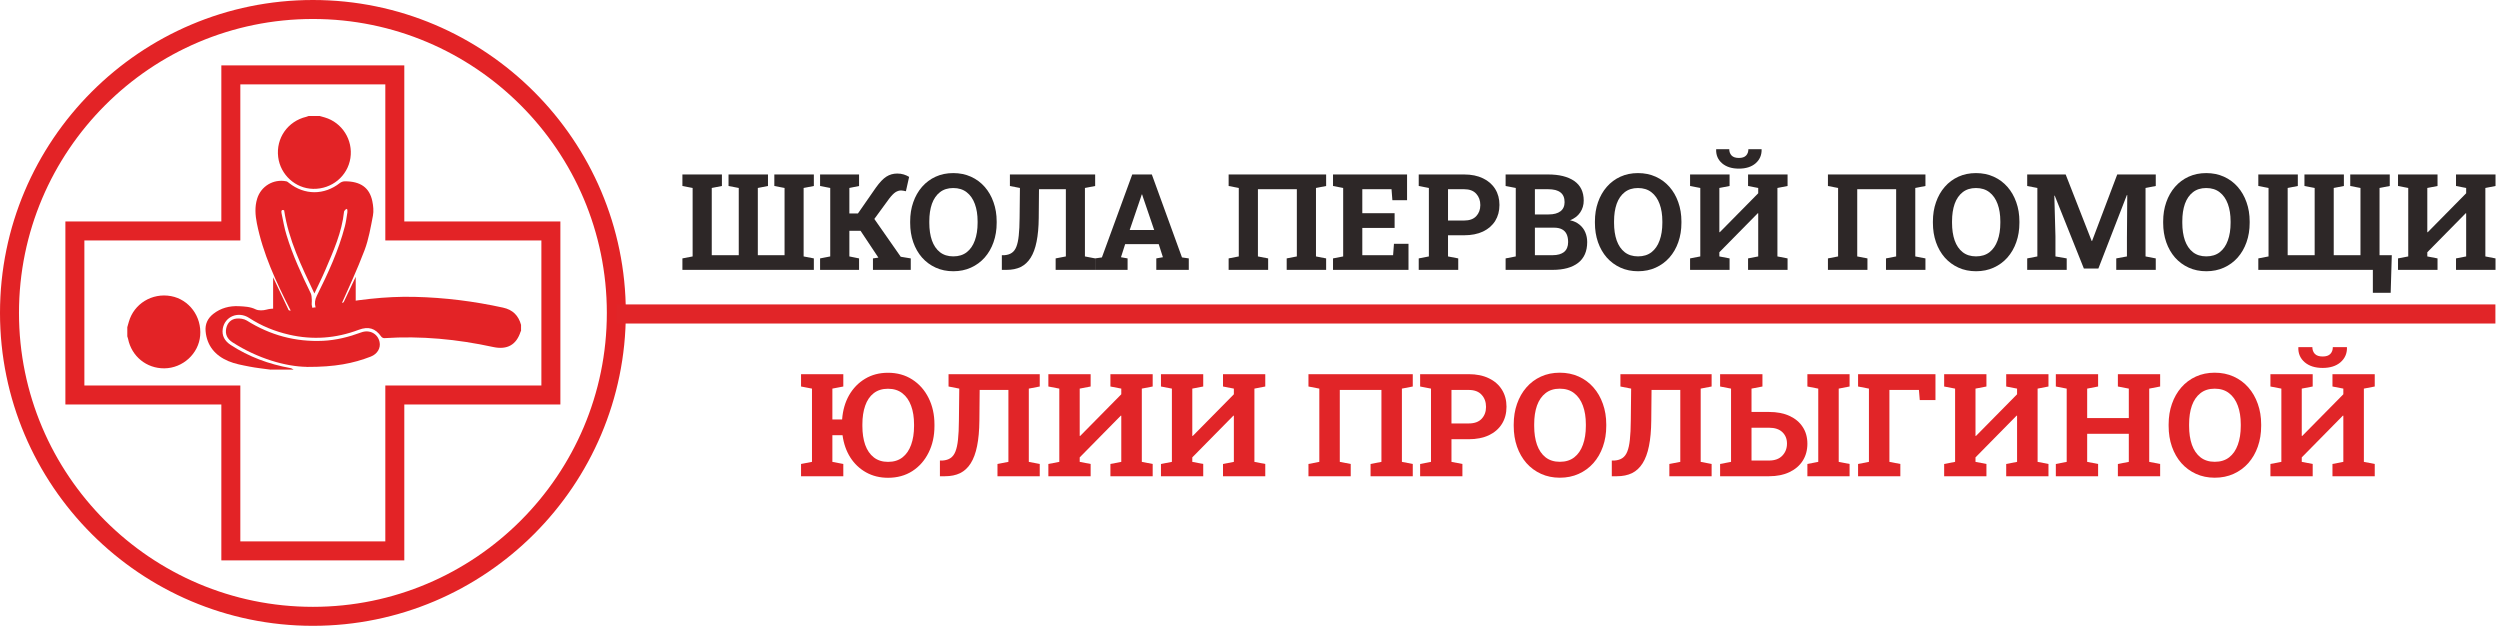 <?xml version="1.0" encoding="UTF-8"?> <svg xmlns="http://www.w3.org/2000/svg" width="424" height="107" viewBox="0 0 424 107" fill="none"> <path d="M53.07 106.14C23.81 106.14 0 82.33 0 53.07C0 23.81 23.81 0 53.07 0C82.33 0 106.14 23.81 106.14 53.07C106.14 82.33 82.33 106.14 53.07 106.14ZM53.07 3.22C25.58 3.22 3.22 25.58 3.22 53.07C3.22 80.56 25.58 102.92 53.07 102.92C80.56 102.92 102.92 80.56 102.92 53.07C102.92 25.58 80.55 3.22 53.07 3.22Z" fill="#E32326"></path> <path d="M68.57 95.04H37.54V68.6H11.09V37.56H37.54V11.09H68.57V37.56H95.04V68.6H68.57V95.04ZM40.76 91.82H65.35V65.38H91.82V40.78H65.35V14.31H40.76V40.78H14.31V65.38H40.76V91.82Z" fill="#E32326"></path> <path d="M45.95 62.7C44.73 62.53 43.5 62.41 42.29 62.17C41.08 61.93 39.84 61.72 38.72 61.24C36.48 60.29 35.09 58.62 34.87 56.18C34.76 54.98 35.21 53.99 36.18 53.23C37.44 52.24 38.93 51.85 40.52 51.93C41.47 51.98 42.43 52.01 43.35 52.46C43.86 52.71 44.63 52.67 45.21 52.51C46.19 52.24 47.12 52.35 48.07 52.52C48.46 52.59 48.86 52.69 49.25 52.65C51.26 52.41 53.29 52.21 55.28 51.83C60.27 50.88 65.28 50.22 70.37 50.35C75.41 50.47 80.38 51.09 85.3 52.17C86.98 52.53 87.94 53.53 88.37 55.1V56.13C88.37 56.13 88.31 56.2 88.3 56.23C87.58 58.49 86.02 59.37 83.63 58.85C77.55 57.53 71.41 56.94 65.17 57.35C65 57.36 64.76 57.23 64.66 57.09C63.66 55.67 62.5 55.31 60.82 55.94C56.98 57.39 53.05 57.69 49.03 56.76C46.6 56.2 44.33 55.28 42.25 53.92C40.42 52.73 38.11 53.67 37.78 55.76C37.59 56.93 38.12 57.85 39.12 58.5C42.21 60.52 45.62 61.77 49.27 62.43C49.46 62.46 49.63 62.6 49.81 62.69H45.95V62.7Z" fill="#E32326"></path> <path d="M54.169 19.66C54.479 19.75 54.789 19.83 55.089 19.92C58.039 20.79 59.899 23.75 59.429 26.81C58.959 29.87 56.279 32.09 53.119 32.03C50.109 31.98 47.549 29.64 47.179 26.63C46.789 23.43 48.799 20.56 51.949 19.81C52.089 19.78 52.219 19.72 52.359 19.67C52.959 19.67 53.559 19.67 54.159 19.67L54.169 19.66Z" fill="#E32326"></path> <path d="M21.59 55.49C21.68 55.19 21.76 54.88 21.85 54.58C22.72 51.51 25.8 49.63 29 50.22C32.08 50.79 34.23 53.69 33.95 56.92C33.69 59.99 31 62.44 27.88 62.47C24.85 62.5 22.32 60.44 21.72 57.47C21.69 57.33 21.64 57.19 21.59 57.04C21.59 56.52 21.59 56.01 21.59 55.49Z" fill="#E32326"></path> <path d="M58.73 35.42C58.6 35.58 58.37 35.73 58.35 35.9C57.98 39.41 56.54 42.59 55.18 45.78C54.63 47.08 53.99 48.34 53.32 49.77C51.14 45.15 48.94 40.7 48.19 35.67C47.72 35.48 47.68 35.81 47.75 36.16C48.01 37.4 48.22 38.65 48.59 39.85C49.63 43.29 51.14 46.53 52.71 49.76C52.86 50.07 52.85 50.47 52.88 50.84C52.91 51.2 52.81 51.59 52.91 51.92C53.06 52.4 52.86 52.69 52.55 52.98C51.51 53.92 49.82 53.71 49.18 52.44C46.81 47.77 44.59 43.03 43.56 37.85C43.29 36.48 43.19 35.08 43.61 33.71C44.25 31.59 46.37 30.31 48.55 30.75C48.72 30.78 48.88 30.92 49.03 31.04C51.65 33.12 55 33.12 57.64 31.04C57.87 30.86 58.21 30.75 58.5 30.75C61.14 30.75 62.66 31.82 63.14 34.09C63.31 34.9 63.4 35.78 63.25 36.58C62.87 38.55 62.53 40.57 61.83 42.43C60.58 45.73 59.09 48.94 57.64 52.17C57.06 53.47 55.74 53.91 54.59 53.32C53.44 52.73 53.1 51.44 53.73 50.17C55.63 46.37 57.41 42.52 58.49 38.39C58.69 37.63 58.78 36.83 58.91 36.05C58.94 35.89 58.91 35.71 58.91 35.54C58.85 35.5 58.8 35.47 58.74 35.43L58.73 35.42Z" fill="#E32326"></path> <path d="M60.33 52.91C59.34 53.02 58.37 53.13 57.34 53.24C58.34 51.14 59.3 49.12 60.33 46.95V52.91Z" fill="#E32326"></path> <path d="M49.071 52.84H46.321V47.03C47.27 49.04 48.181 50.95 49.071 52.84Z" fill="#E32326"></path> <path d="M52.031 62.22C48.471 62.17 43.721 60.82 39.421 58.05C38.541 57.48 38.151 56.69 38.371 55.67C38.571 54.76 39.171 54.13 40.101 54.03C40.671 53.97 41.381 54.07 41.851 54.36C45.801 56.84 50.101 58.02 54.811 57.8C57.041 57.69 59.171 57.15 61.251 56.38C62.671 55.85 64.061 56.58 64.371 57.98C64.601 59.02 64.011 60.04 62.881 60.48C59.911 61.63 56.841 62.25 52.041 62.23L52.031 62.22Z" fill="#E32326"></path> <path d="M150.612 81.032C149.225 81.032 147.984 80.726 146.89 80.116C145.797 79.506 144.905 78.662 144.215 77.584C143.526 76.498 143.086 75.241 142.895 73.815H141.171V78.333L143.026 78.689V80.77H135.857V78.689L137.712 78.333V65.908L135.857 65.551V63.459H143.026V65.551L141.171 65.908V71.139H142.824C142.935 69.594 143.327 68.226 144.001 67.037C144.683 65.849 145.586 64.917 146.712 64.243C147.838 63.562 149.134 63.221 150.6 63.221C152.161 63.221 153.533 63.601 154.714 64.362C155.903 65.123 156.826 66.166 157.484 67.489C158.15 68.813 158.483 70.315 158.483 71.996V72.257C158.483 73.945 158.15 75.451 157.484 76.775C156.826 78.099 155.907 79.141 154.726 79.902C153.545 80.655 152.173 81.032 150.612 81.032ZM150.612 78.333C151.595 78.333 152.411 78.079 153.061 77.572C153.711 77.064 154.199 76.355 154.524 75.444C154.856 74.532 155.023 73.47 155.023 72.257V71.972C155.023 70.775 154.856 69.725 154.524 68.821C154.191 67.909 153.695 67.2 153.037 66.693C152.387 66.185 151.575 65.932 150.6 65.932C149.633 65.932 148.824 66.185 148.174 66.693C147.532 67.192 147.053 67.897 146.736 68.809C146.419 69.713 146.26 70.767 146.26 71.972V72.257C146.26 73.47 146.419 74.532 146.736 75.444C147.061 76.355 147.548 77.064 148.198 77.572C148.848 78.079 149.653 78.333 150.612 78.333Z" fill="#E12528"></path> <path d="M159.41 80.77V78.107H159.874C160.413 78.067 160.857 77.928 161.205 77.691C161.562 77.453 161.84 77.084 162.038 76.585C162.244 76.078 162.391 75.4 162.478 74.552C162.573 73.696 162.624 72.626 162.632 71.341L162.692 65.908L160.873 65.551V63.459H176.341V65.551L174.486 65.908V78.333L176.341 78.689V80.77H169.172V78.689L171.026 78.333V66.134H166.152L166.104 71.341C166.088 73.022 165.957 74.461 165.712 75.657C165.474 76.846 165.113 77.821 164.63 78.582C164.154 79.335 163.556 79.89 162.834 80.247C162.113 80.596 161.257 80.77 160.266 80.77H159.41Z" fill="#E12528"></path> <path d="M177.803 80.77V78.689L179.658 78.333V65.908L177.803 65.551V63.459H184.973V65.551L183.118 65.908V73.922L183.189 73.945L190.169 66.871V65.908L188.326 65.551V63.459H195.495V65.551L193.652 65.908V78.333L195.495 78.689V80.77H188.326V78.689L190.169 78.333V70.509L190.097 70.486L183.118 77.572V78.333L184.973 78.689V80.77H177.803Z" fill="#E12528"></path> <path d="M196.898 80.77V78.689L198.753 78.333V65.908L196.898 65.551V63.459H204.068V65.551L202.213 65.908V73.922L202.284 73.945L209.263 66.871V65.908L207.421 65.551V63.459H214.59V65.551L212.747 65.908V78.333L214.59 78.689V80.77H207.421V78.689L209.263 78.333V70.509L209.192 70.486L202.213 77.572V78.333L204.068 78.689V80.77H196.898Z" fill="#E12528"></path> <path d="M221.914 80.77V78.689L223.757 78.333V65.908L221.914 65.551V63.459H239.606V65.551L237.763 65.908V78.333L239.606 78.689V80.77H232.448V78.689L234.291 78.333V66.134H227.229V78.333L229.083 78.689V80.77H221.914Z" fill="#E12528"></path> <path d="M240.854 80.77V78.689L242.697 78.333V65.908L240.854 65.551V63.459H249.094C250.417 63.459 251.559 63.693 252.518 64.16C253.477 64.62 254.214 65.266 254.729 66.098C255.245 66.922 255.502 67.886 255.502 68.987C255.502 70.089 255.245 71.056 254.729 71.888C254.214 72.713 253.477 73.355 252.518 73.815C251.559 74.266 250.417 74.492 249.094 74.492H246.169V78.333L248.024 78.689V80.77H240.854ZM246.169 71.817H249.094C250.061 71.817 250.79 71.555 251.281 71.032C251.781 70.501 252.031 69.828 252.031 69.011C252.031 68.179 251.781 67.493 251.281 66.954C250.79 66.407 250.061 66.134 249.094 66.134H246.169V71.817Z" fill="#E12528"></path> <path d="M264.55 81.02C263.385 81.02 262.323 80.802 261.364 80.366C260.405 79.93 259.576 79.32 258.879 78.535C258.189 77.742 257.658 76.815 257.286 75.753C256.913 74.683 256.727 73.513 256.727 72.245V71.984C256.727 70.723 256.913 69.562 257.286 68.5C257.658 67.43 258.189 66.499 258.879 65.706C259.569 64.913 260.393 64.299 261.352 63.863C262.311 63.427 263.373 63.209 264.538 63.209C265.712 63.209 266.782 63.427 267.749 63.863C268.716 64.299 269.548 64.913 270.245 65.706C270.943 66.499 271.478 67.43 271.851 68.5C272.231 69.562 272.421 70.723 272.421 71.984V72.245C272.421 73.513 272.231 74.683 271.851 75.753C271.478 76.815 270.943 77.742 270.245 78.535C269.548 79.32 268.716 79.93 267.749 80.366C266.79 80.802 265.723 81.02 264.55 81.02ZM264.55 78.321C265.533 78.321 266.35 78.067 267 77.56C267.65 77.052 268.137 76.343 268.462 75.432C268.795 74.52 268.961 73.458 268.961 72.245V71.96C268.961 70.763 268.795 69.713 268.462 68.809C268.129 67.897 267.634 67.188 266.976 66.681C266.326 66.174 265.513 65.92 264.538 65.92C263.571 65.92 262.767 66.174 262.125 66.681C261.483 67.18 260.999 67.882 260.674 68.785C260.357 69.689 260.199 70.747 260.199 71.96V72.245C260.199 73.458 260.357 74.52 260.674 75.432C260.999 76.343 261.483 77.052 262.125 77.56C262.775 78.067 263.583 78.321 264.55 78.321Z" fill="#E12528"></path> <path d="M273.361 80.77V78.107H273.824C274.363 78.067 274.807 77.928 275.156 77.691C275.513 77.453 275.79 77.084 275.988 76.585C276.194 76.078 276.341 75.4 276.428 74.552C276.523 73.696 276.575 72.626 276.583 71.341L276.642 65.908L274.823 65.551V63.459H290.291V65.551L288.437 65.908V78.333L290.291 78.689V80.77H283.122V78.689L284.977 78.333V66.134H280.102L280.054 71.341C280.039 73.022 279.908 74.461 279.662 75.657C279.424 76.846 279.064 77.821 278.58 78.582C278.105 79.335 277.506 79.89 276.785 80.247C276.063 80.596 275.207 80.77 274.217 80.77H273.361Z" fill="#E12528"></path> <path d="M291.73 80.77V78.689L293.585 78.333V65.908L291.73 65.551V63.459H298.911V65.551L297.057 65.908V69.867H300.029C301.369 69.867 302.522 70.089 303.489 70.533C304.464 70.977 305.213 71.603 305.736 72.412C306.267 73.212 306.533 74.159 306.533 75.253C306.533 76.355 306.267 77.322 305.736 78.154C305.205 78.979 304.452 79.621 303.477 80.08C302.51 80.54 301.361 80.77 300.029 80.77H291.73ZM297.057 78.107H300.029C301.004 78.107 301.753 77.833 302.276 77.286C302.807 76.739 303.073 76.054 303.073 75.229C303.073 74.437 302.811 73.791 302.288 73.291C301.765 72.792 301.012 72.542 300.029 72.542H297.057V78.107ZM306.533 80.77V78.689L308.376 78.333V65.908L306.533 65.551V63.459H313.69V65.551L311.847 65.908V78.333L313.69 78.689V80.77H306.533Z" fill="#E12528"></path> <path d="M315.129 80.77V78.689L316.972 78.333V65.908L315.129 65.551V63.459H328.255V67.846H325.592L325.449 66.134H320.444V78.333L322.298 78.689V80.77H315.129Z" fill="#E12528"></path> <path d="M329.729 80.77V78.689L331.584 78.333V65.908L329.729 65.551V63.459H336.899V65.551L335.044 65.908V73.922L335.115 73.945L342.095 66.871V65.908L340.252 65.551V63.459H347.421V65.551L345.578 65.908V78.333L347.421 78.689V80.77H340.252V78.689L342.095 78.333V70.509L342.023 70.486L335.044 77.572V78.333L336.899 78.689V80.77H329.729Z" fill="#E12528"></path> <path d="M348.67 80.77V78.689L350.512 78.333V65.908L348.67 65.551V63.459H355.839V65.551L353.984 65.908V70.902H361.047V65.908L359.192 65.551V63.459H366.361V65.551L364.507 65.908V78.333L366.361 78.689V80.77H359.192V78.689L361.047 78.333V73.577H353.984V78.333L355.839 78.689V80.77H348.67Z" fill="#E12528"></path> <path d="M375.623 81.02C374.458 81.02 373.396 80.802 372.437 80.366C371.478 79.93 370.65 79.32 369.952 78.535C369.262 77.742 368.731 76.815 368.359 75.753C367.986 74.683 367.8 73.513 367.8 72.245V71.984C367.8 70.723 367.986 69.562 368.359 68.5C368.731 67.43 369.262 66.499 369.952 65.706C370.642 64.913 371.466 64.299 372.425 63.863C373.384 63.427 374.446 63.209 375.612 63.209C376.785 63.209 377.855 63.427 378.822 63.863C379.789 64.299 380.621 64.913 381.319 65.706C382.016 66.499 382.551 67.43 382.924 68.5C383.304 69.562 383.494 70.723 383.494 71.984V72.245C383.494 73.513 383.304 74.683 382.924 75.753C382.551 76.815 382.016 77.742 381.319 78.535C380.621 79.32 379.789 79.93 378.822 80.366C377.863 80.802 376.797 81.02 375.623 81.02ZM375.623 78.321C376.606 78.321 377.423 78.067 378.073 77.56C378.723 77.052 379.21 76.343 379.535 75.432C379.868 74.52 380.034 73.458 380.034 72.245V71.96C380.034 70.763 379.868 69.713 379.535 68.809C379.202 67.897 378.707 67.188 378.049 66.681C377.399 66.174 376.586 65.92 375.612 65.92C374.645 65.92 373.84 66.174 373.198 66.681C372.556 67.18 372.072 67.882 371.747 68.785C371.43 69.689 371.272 70.747 371.272 71.96V72.245C371.272 73.458 371.43 74.52 371.747 75.432C372.072 76.343 372.556 77.052 373.198 77.56C373.848 78.067 374.656 78.321 375.623 78.321Z" fill="#E12528"></path> <path d="M385.064 80.77V78.689L386.919 78.333V65.908L385.064 65.551V63.459H392.233V65.551L390.378 65.908V73.922L390.45 73.945L397.429 66.871V65.908L395.586 65.551V63.459H402.756V65.551L400.913 65.908V78.333L402.756 78.689V80.77H395.586V78.689L397.429 78.333V70.509L397.358 70.486L390.378 77.572V78.333L392.233 78.689V80.77H385.064ZM393.922 62.401C392.645 62.401 391.631 62.08 390.878 61.438C390.125 60.788 389.764 59.955 389.796 58.941L389.82 58.869H392.174C392.174 59.329 392.313 59.709 392.59 60.011C392.875 60.312 393.319 60.462 393.922 60.462C394.516 60.462 394.952 60.316 395.229 60.023C395.507 59.729 395.646 59.345 395.646 58.869H398.023L398.047 58.941C398.063 59.955 397.699 60.788 396.953 61.438C396.208 62.08 395.198 62.401 393.922 62.401Z" fill="#E12528"></path> <path d="M115.736 45.77V43.825L117.469 43.492V31.878L115.736 31.545V29.589H122.437V31.545L120.714 31.878V43.281H125.293V31.878L123.559 31.545V29.589H130.25V31.545L128.527 31.878V43.281H133.061V31.878L131.327 31.545V29.589H138.029V31.545L136.295 31.878V43.492L138.029 43.825V45.77H115.736Z" fill="#2D2727"></path> <path d="M139.085 45.77V43.825L140.807 43.492V31.878L139.085 31.545V29.589H145.697V31.545L144.052 31.878V36.202H145.508L148.542 31.834C149.187 30.93 149.783 30.304 150.331 29.956C150.879 29.608 151.491 29.433 152.165 29.433C152.58 29.433 152.95 29.485 153.276 29.589C153.61 29.693 153.913 29.83 154.188 30L153.643 32.434C153.487 32.397 153.343 32.367 153.21 32.345C153.084 32.316 152.958 32.301 152.832 32.301C152.513 32.301 152.198 32.397 151.887 32.59C151.583 32.782 151.228 33.142 150.82 33.668L148.286 37.135L152.765 43.547L154.465 43.825V45.77H148.053V43.825L148.975 43.692L148.953 43.658L145.953 39.147H144.052V43.492L145.697 43.825V45.77H139.085Z" fill="#2D2727"></path> <path d="M161.678 46.003C160.589 46.003 159.596 45.8 158.7 45.392C157.803 44.985 157.029 44.414 156.377 43.681C155.732 42.94 155.236 42.073 154.888 41.08C154.539 40.08 154.365 38.987 154.365 37.802V37.557C154.365 36.379 154.539 35.294 154.888 34.301C155.236 33.301 155.732 32.43 156.377 31.689C157.021 30.949 157.792 30.374 158.688 29.967C159.585 29.559 160.578 29.356 161.667 29.356C162.763 29.356 163.763 29.559 164.667 29.967C165.571 30.374 166.349 30.949 167.001 31.689C167.653 32.43 168.153 33.301 168.501 34.301C168.857 35.294 169.035 36.379 169.035 37.557V37.802C169.035 38.987 168.857 40.08 168.501 41.08C168.153 42.073 167.653 42.94 167.001 43.681C166.349 44.414 165.571 44.985 164.667 45.392C163.771 45.8 162.774 46.003 161.678 46.003ZM161.678 43.481C162.597 43.481 163.36 43.244 163.967 42.769C164.575 42.295 165.03 41.632 165.334 40.78C165.645 39.928 165.801 38.935 165.801 37.802V37.535C165.801 36.416 165.645 35.435 165.334 34.59C165.023 33.738 164.56 33.075 163.945 32.601C163.337 32.127 162.578 31.89 161.667 31.89C160.763 31.89 160.011 32.127 159.411 32.601C158.811 33.068 158.359 33.723 158.055 34.568C157.759 35.412 157.61 36.401 157.61 37.535V37.802C157.61 38.935 157.759 39.928 158.055 40.78C158.359 41.632 158.811 42.295 159.411 42.769C160.018 43.244 160.774 43.481 161.678 43.481Z" fill="#2D2727"></path> <path d="M169.913 45.77V43.281H170.346C170.85 43.244 171.265 43.114 171.591 42.892C171.924 42.669 172.184 42.325 172.369 41.858C172.561 41.384 172.699 40.751 172.78 39.958C172.869 39.158 172.917 38.157 172.925 36.957L172.98 31.878L171.28 31.545V29.589H185.738V31.545L184.004 31.878V43.492L185.738 43.825V45.77H179.037V43.825L180.77 43.492V32.09H176.214L176.17 36.957C176.155 38.528 176.033 39.873 175.803 40.991C175.581 42.103 175.243 43.014 174.792 43.725C174.347 44.429 173.788 44.948 173.113 45.281C172.439 45.607 171.639 45.77 170.713 45.77H169.913Z" fill="#2D2727"></path> <path d="M185.727 45.77V43.825L186.883 43.658L192.028 29.589H195.351L200.463 43.658L201.619 43.825V45.77H196.107V43.825L197.229 43.625L196.518 41.403H190.828L190.117 43.625L191.239 43.825V45.77H185.727ZM191.595 39.013H195.751L193.862 33.468L193.706 32.979H193.64L193.473 33.501L191.595 39.013Z" fill="#2D2727"></path> <path d="M208.376 45.77V43.825L210.098 43.492V31.878L208.376 31.545V29.589H224.912V31.545L223.19 31.878V43.492L224.912 43.825V45.77H218.222V43.825L219.945 43.492V32.09H213.344V43.492L215.077 43.825V45.77H208.376Z" fill="#2D2727"></path> <path d="M226.079 45.77V43.825L227.802 43.492V31.878L226.079 31.545V29.589H238.637V33.957H236.148L236.003 32.09H231.047V36.157H236.526V38.657H231.047V43.281H236.27L236.415 41.347H238.882V45.77H226.079Z" fill="#2D2727"></path> <path d="M240.616 45.77V43.825L242.338 43.492V31.878L240.616 31.545V29.589H248.317C249.554 29.589 250.621 29.808 251.518 30.245C252.414 30.674 253.103 31.278 253.585 32.056C254.066 32.827 254.307 33.727 254.307 34.757C254.307 35.787 254.066 36.691 253.585 37.468C253.103 38.239 252.414 38.839 251.518 39.269C250.621 39.691 249.554 39.902 248.317 39.902H245.583V43.492L247.317 43.825V45.77H240.616ZM245.583 37.402H248.317C249.221 37.402 249.903 37.157 250.362 36.668C250.829 36.172 251.062 35.542 251.062 34.779C251.062 34.001 250.829 33.36 250.362 32.856C249.903 32.345 249.221 32.09 248.317 32.09H245.583V37.402Z" fill="#2D2727"></path> <path d="M255.352 45.77V43.825L257.074 43.492V31.878L255.352 31.545V29.589H262.542C264.446 29.589 265.932 29.959 266.998 30.7C268.065 31.441 268.599 32.549 268.599 34.023C268.599 34.772 268.399 35.442 267.999 36.035C267.606 36.62 267.032 37.061 266.276 37.357C266.921 37.498 267.458 37.746 267.887 38.102C268.325 38.458 268.651 38.891 268.865 39.402C269.08 39.906 269.188 40.458 269.188 41.058C269.188 42.606 268.677 43.781 267.654 44.581C266.632 45.374 265.183 45.77 263.309 45.77H255.352ZM260.319 43.281H263.309C264.168 43.281 264.824 43.095 265.276 42.725C265.728 42.347 265.954 41.791 265.954 41.058C265.954 40.525 265.869 40.076 265.698 39.713C265.528 39.35 265.265 39.076 264.909 38.891C264.561 38.706 264.109 38.613 263.553 38.613H260.319V43.281ZM260.319 36.368H262.653C263.52 36.368 264.187 36.19 264.654 35.835C265.12 35.479 265.354 34.961 265.354 34.279C265.354 33.531 265.117 32.979 264.642 32.623C264.176 32.267 263.476 32.09 262.542 32.09H260.319V36.368Z" fill="#2D2727"></path> <path d="M277.812 46.003C276.723 46.003 275.73 45.8 274.833 45.392C273.937 44.985 273.163 44.414 272.511 43.681C271.866 42.94 271.37 42.073 271.021 41.08C270.673 40.08 270.499 38.987 270.499 37.802V37.557C270.499 36.379 270.673 35.294 271.021 34.301C271.37 33.301 271.866 32.43 272.511 31.689C273.155 30.949 273.926 30.374 274.822 29.967C275.719 29.559 276.711 29.356 277.801 29.356C278.897 29.356 279.897 29.559 280.801 29.967C281.705 30.374 282.483 30.949 283.135 31.689C283.787 32.43 284.287 33.301 284.635 34.301C284.991 35.294 285.169 36.379 285.169 37.557V37.802C285.169 38.987 284.991 40.08 284.635 41.08C284.287 42.073 283.787 42.94 283.135 43.681C282.483 44.414 281.705 44.985 280.801 45.392C279.905 45.8 278.908 46.003 277.812 46.003ZM277.812 43.481C278.73 43.481 279.493 43.244 280.101 42.769C280.709 42.295 281.164 41.632 281.468 40.78C281.779 39.928 281.935 38.935 281.935 37.802V37.535C281.935 36.416 281.779 35.435 281.468 34.59C281.157 33.738 280.694 33.075 280.079 32.601C279.471 32.127 278.712 31.89 277.801 31.89C276.897 31.89 276.145 32.127 275.545 32.601C274.944 33.068 274.493 33.723 274.189 34.568C273.892 35.412 273.744 36.401 273.744 37.535V37.802C273.744 38.935 273.892 39.928 274.189 40.78C274.493 41.632 274.944 42.295 275.545 42.769C276.152 43.244 276.908 43.481 277.812 43.481Z" fill="#2D2727"></path> <path d="M286.636 45.77V43.825L288.369 43.492V31.878L286.636 31.545V29.589H293.337V31.545L291.603 31.878V39.369L291.67 39.391L298.193 32.779V31.878L296.471 31.545V29.589H303.172V31.545L301.45 31.878V43.492L303.172 43.825V45.77H296.471V43.825L298.193 43.492V36.179L298.127 36.157L291.603 42.781V43.492L293.337 43.825V45.77H286.636ZM294.915 28.6C293.722 28.6 292.774 28.3 292.07 27.7C291.366 27.092 291.029 26.314 291.059 25.366L291.081 25.299H293.281C293.281 25.729 293.411 26.085 293.67 26.366C293.937 26.648 294.352 26.788 294.915 26.788C295.471 26.788 295.878 26.651 296.137 26.377C296.397 26.103 296.526 25.744 296.526 25.299H298.749L298.771 25.366C298.786 26.314 298.445 27.092 297.749 27.7C297.052 28.3 296.108 28.6 294.915 28.6Z" fill="#2D2727"></path> <path d="M310.018 45.77V43.825L311.741 43.492V31.878L310.018 31.545V29.589H326.555V31.545L324.832 31.878V43.492L326.555 43.825V45.77H319.864V43.825L321.587 43.492V32.09H314.986V43.492L316.719 43.825V45.77H310.018Z" fill="#2D2727"></path> <path d="M335.134 46.003C334.045 46.003 333.052 45.8 332.156 45.392C331.259 44.985 330.485 44.414 329.833 43.681C329.188 42.94 328.692 42.073 328.344 41.08C327.996 40.08 327.821 38.987 327.821 37.802V37.557C327.821 36.379 327.996 35.294 328.344 34.301C328.692 33.301 329.188 32.43 329.833 31.689C330.477 30.949 331.248 30.374 332.145 29.967C333.041 29.559 334.034 29.356 335.123 29.356C336.219 29.356 337.22 29.559 338.123 29.967C339.027 30.374 339.805 30.949 340.457 31.689C341.109 32.43 341.609 33.301 341.958 34.301C342.313 35.294 342.491 36.379 342.491 37.557V37.802C342.491 38.987 342.313 40.08 341.958 41.08C341.609 42.073 341.109 42.94 340.457 43.681C339.805 44.414 339.027 44.985 338.123 45.392C337.227 45.8 336.23 46.003 335.134 46.003ZM335.134 43.481C336.053 43.481 336.816 43.244 337.423 42.769C338.031 42.295 338.486 41.632 338.79 40.78C339.101 39.928 339.257 38.935 339.257 37.802V37.535C339.257 36.416 339.101 35.435 338.79 34.59C338.479 33.738 338.016 33.075 337.401 32.601C336.794 32.127 336.034 31.89 335.123 31.89C334.219 31.89 333.467 32.127 332.867 32.601C332.267 33.068 331.815 33.723 331.511 34.568C331.215 35.412 331.066 36.401 331.066 37.535V37.802C331.066 38.935 331.215 39.928 331.511 40.78C331.815 41.632 332.267 42.295 332.867 42.769C333.474 43.244 334.23 43.481 335.134 43.481Z" fill="#2D2727"></path> <path d="M343.813 45.77V43.825L345.536 43.492V31.878L343.813 31.545V29.589H350.337L354.749 40.869H354.816L359.083 29.589H365.618V31.545L363.884 31.878V43.492L365.618 43.825V45.77H358.916V43.825L360.728 43.492V40.391L360.783 33.09L360.717 33.079L355.882 45.548H353.426L348.481 33.179L348.414 33.19L348.603 40.058V43.492L350.515 43.825V45.77H343.813Z" fill="#2D2727"></path> <path d="M374.186 46.003C373.097 46.003 372.104 45.8 371.208 45.392C370.311 44.985 369.537 44.414 368.885 43.681C368.24 42.94 367.744 42.073 367.396 41.08C367.048 40.08 366.874 38.987 366.874 37.802V37.557C366.874 36.379 367.048 35.294 367.396 34.301C367.744 33.301 368.24 32.43 368.885 31.689C369.53 30.949 370.3 30.374 371.197 29.967C372.093 29.559 373.086 29.356 374.175 29.356C375.271 29.356 376.272 29.559 377.176 29.967C378.079 30.374 378.857 30.949 379.509 31.689C380.161 32.43 380.661 33.301 381.01 34.301C381.365 35.294 381.543 36.379 381.543 37.557V37.802C381.543 38.987 381.365 40.08 381.01 41.08C380.661 42.073 380.161 42.94 379.509 43.681C378.857 44.414 378.079 44.985 377.176 45.392C376.279 45.8 375.283 46.003 374.186 46.003ZM374.186 43.481C375.105 43.481 375.868 43.244 376.475 42.769C377.083 42.295 377.539 41.632 377.842 40.78C378.153 39.928 378.309 38.935 378.309 37.802V37.535C378.309 36.416 378.153 35.435 377.842 34.59C377.531 33.738 377.068 33.075 376.453 32.601C375.846 32.127 375.086 31.89 374.175 31.89C373.271 31.89 372.519 32.127 371.919 32.601C371.319 33.068 370.867 33.723 370.563 34.568C370.267 35.412 370.119 36.401 370.119 37.535V37.802C370.119 38.935 370.267 39.928 370.563 40.78C370.867 41.632 371.319 42.295 371.919 42.769C372.526 43.244 373.282 43.481 374.186 43.481Z" fill="#2D2727"></path> <path d="M402.436 49.66V45.77H383.01V43.825L384.744 43.492V31.878L383.01 31.545V29.589H389.711V31.545L387.989 31.878V43.281H392.567V31.878L390.834 31.545V29.589H397.524V31.545L395.801 31.878V43.281H400.336V31.878L398.602 31.545V29.589H405.303V31.545L403.57 31.878V43.281H405.648L405.459 49.66H402.436Z" fill="#2D2727"></path> <path d="M406.703 45.77V43.825L408.437 43.492V31.878L406.703 31.545V29.589H413.405V31.545L411.671 31.878V39.369L411.738 39.391L418.261 32.779V31.878L416.539 31.545V29.589H423.24V31.545L421.517 31.878V43.492L423.24 43.825V45.77H416.539V43.825L418.261 43.492V36.179L418.195 36.157L411.671 42.781V43.492L413.405 43.825V45.77H406.703Z" fill="#2D2727"></path> <path d="M423.22 51.63H104.52V54.87H423.22V51.63Z" fill="#E12528"></path> </svg> 
